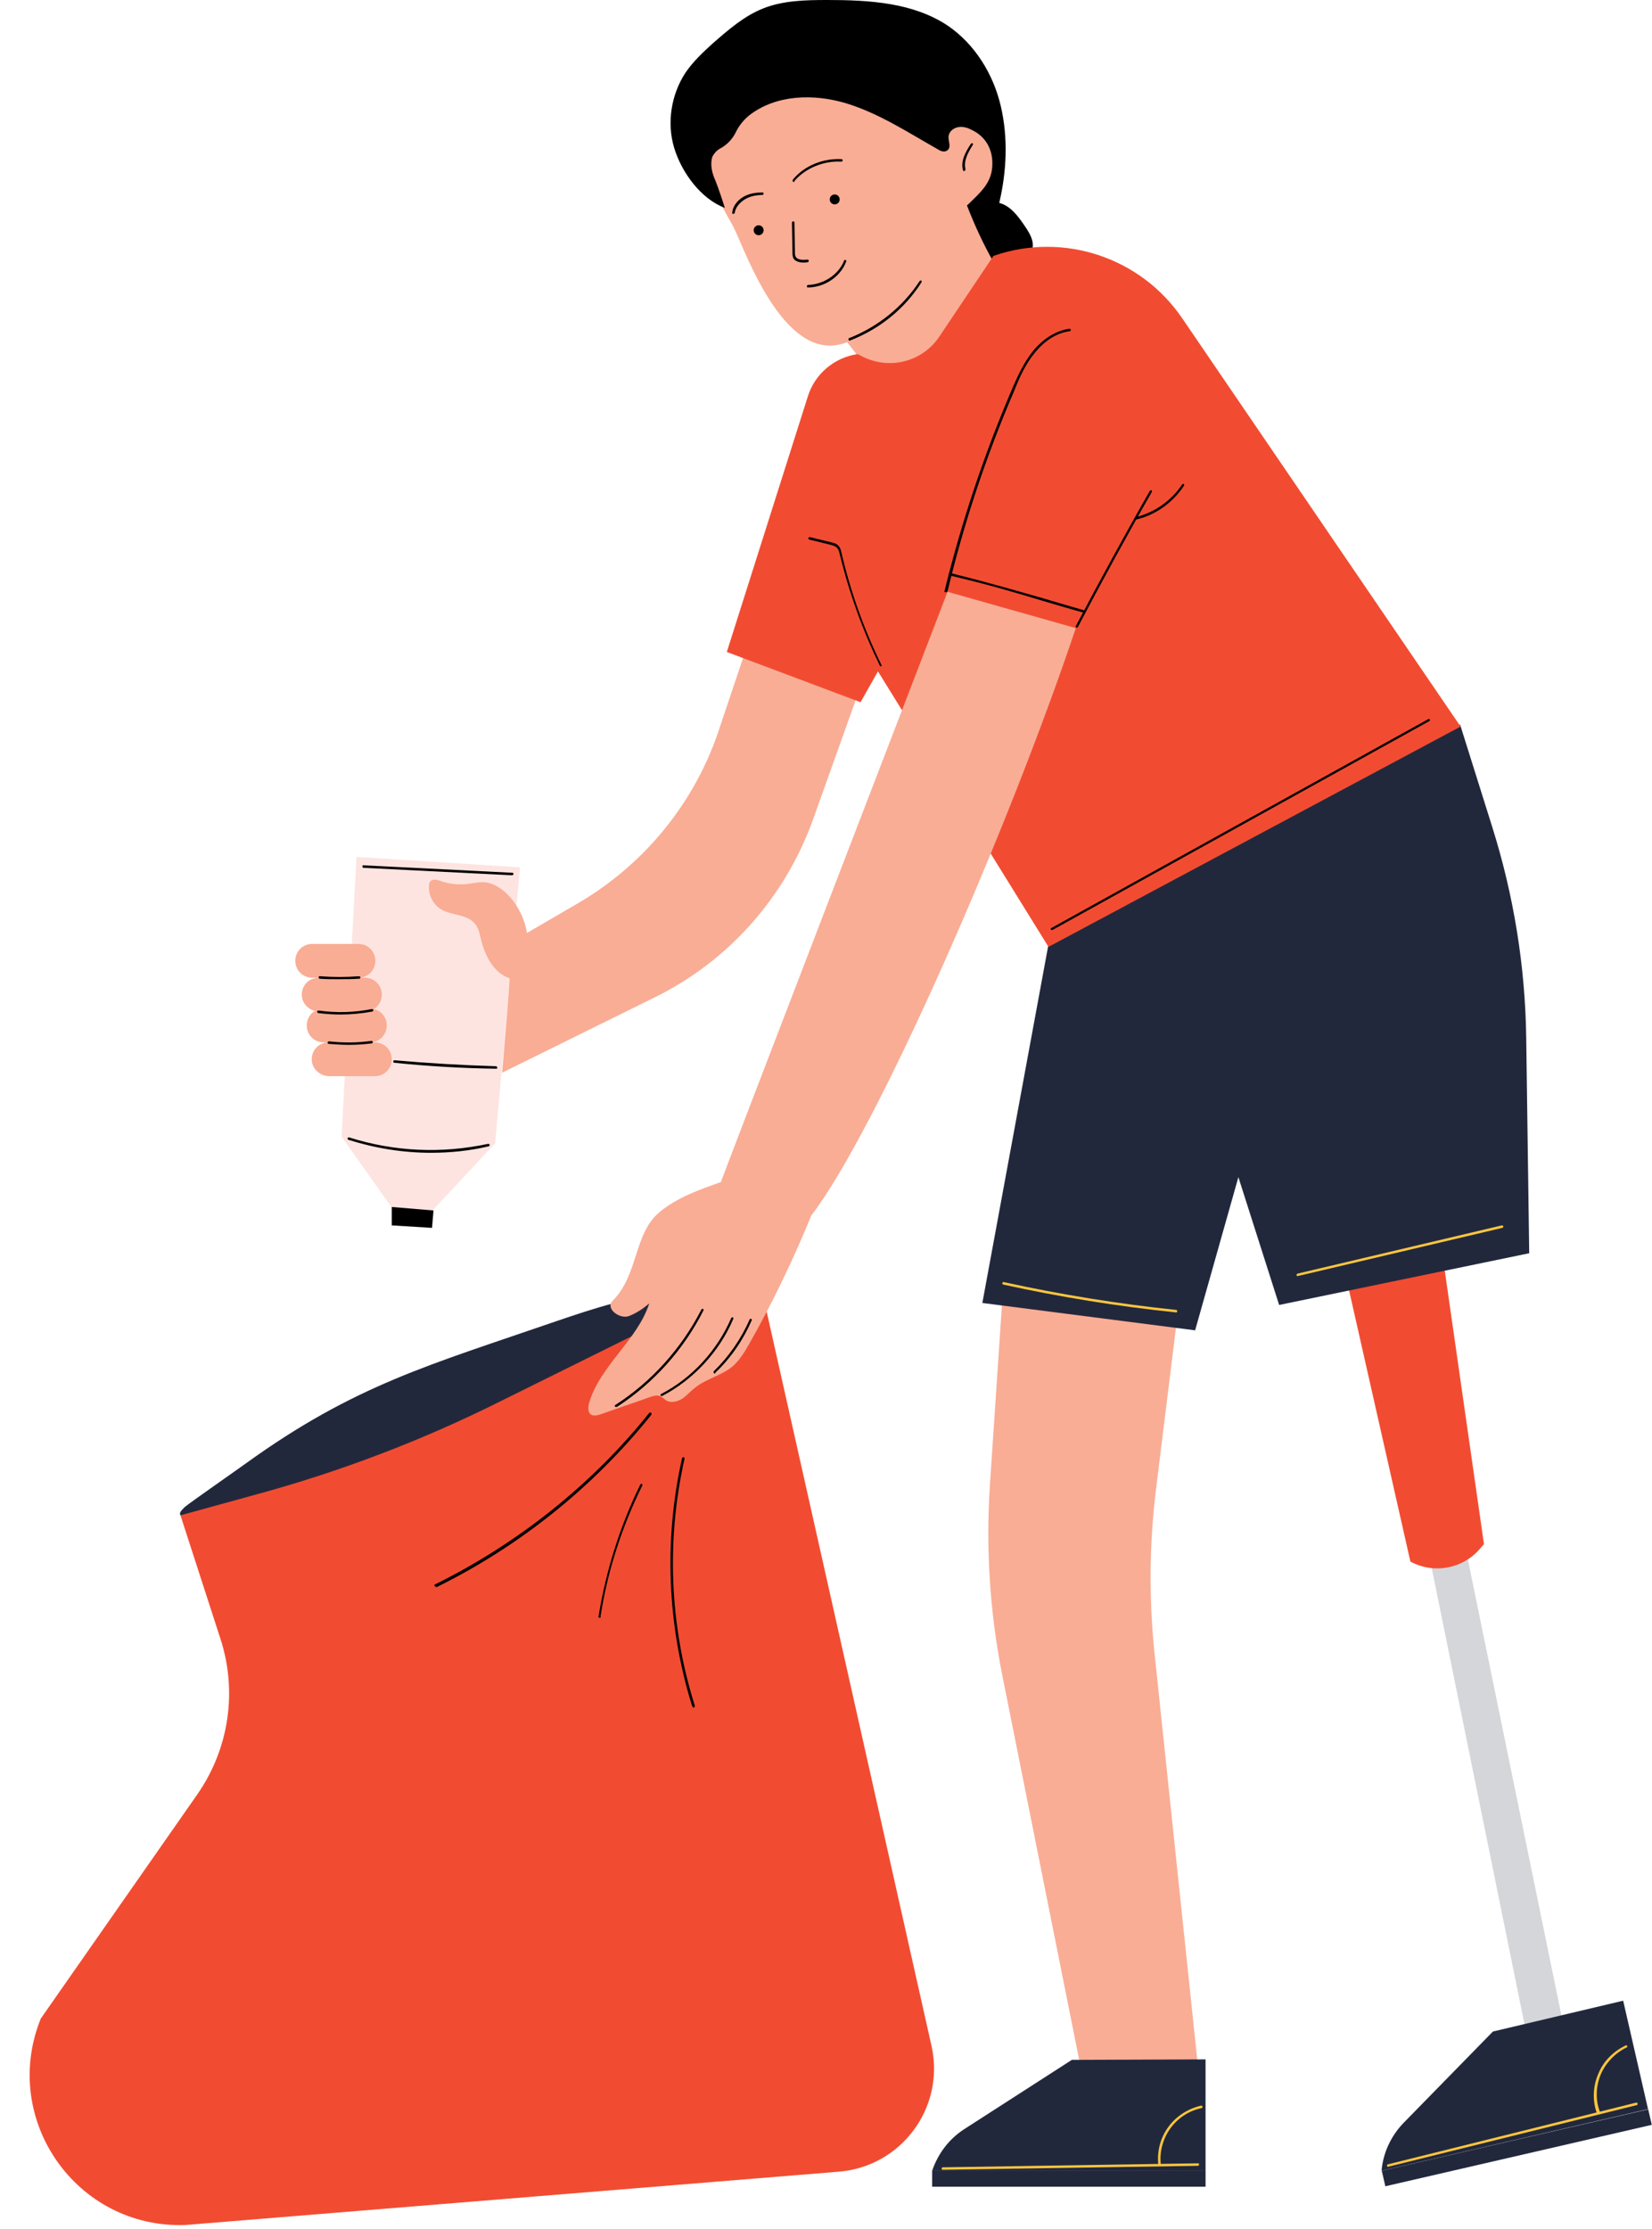 <?xml version="1.0" encoding="UTF-8"?><svg xmlns="http://www.w3.org/2000/svg" xmlns:xlink="http://www.w3.org/1999/xlink" height="448.2" preserveAspectRatio="xMidYMid meet" version="1.0" viewBox="-6.0 0.0 332.3 448.2" width="332.3" zoomAndPan="magnify"><g id="change1_1"><path d="M211.4,415.8h23.6l-8.8-83.7c-1.1-10.8-1-21.6,0.3-32.4l4.3-34.8l-35.1-4.9l-2.6,38.9 c-0.8,12.5,0,25.1,2.4,37.4L211.4,415.8z" fill="#F9AD95"/></g><g id="change2_1"><path d="M281.6 313.4L302.7 417.1 310.2 415.6 288.9 311.8z" fill="#22283C" opacity=".188"/></g><g id="change2_2"><path d="M209.6,414.2L188,428.1c-3.1,2-5.3,4.9-6.5,8.4h0h55v-22.4L209.6,414.2z" fill="#22283C"/></g><g id="change2_3"><path d="M181.5 436.5H236.5V439.7H181.5z" fill="#22283C"/></g><g id="change2_4"><path d="M294.3,408.5l-18,18.4c-2.5,2.6-4.1,6-4.4,9.6l0,0l53.6-12.4l-5-21.8L294.3,408.5z" fill="#22283C"/></g><g id="change2_5"><path d="M271.6 430.3H326.6V433.5H271.6z" fill="#22283C" transform="rotate(-12.979 299.004 431.89)"/></g><g id="change3_1"><path d="M264.9,257.4l19.5-3.4l8.1,56.5l-0.7,0.8c-3.4,4.1-9.3,5.3-14.1,2.7l0,0L264.9,257.4z" fill="#F14C32"/></g><g id="change1_2"><path d="M135.2,34.3l6.1,10.9c2,3.3,10.1,28.8,23.1,23.6v0l9.6,12.4L198.6,61l-10-19.9l2-1.6 c2.9-2.3,3.9-6.3,2.4-9.7l0,0c-1.9-4.2-7-6-11.1-3.8l-1,0.5L168.1,8.8l-36.4,17.9L135.2,34.3z" fill="#F9AD95"/></g><g id="change3_2"><path d="M65.7,172.3c-1,18.8-2,37.6-3,56.4c0,0,0.1,0,0.1,0l10,14.1l8.2,0.6l12.6-13.5l5-55.5 L65.7,172.3z" fill="#F14C32" opacity=".149"/></g><g id="change1_3"><path d="M144,130.7l22.9,7.9l-9.4,26.3c-5.6,15.5-16.9,28.3-31.7,35.6L95,215.7c0,0,1.6-18.6,1.5-19 c-3.1-1-4.9-4.4-5.7-7.6c-0.3-1.2-0.5-2.5-1.3-3.4c-1.6-1.9-4.6-1.6-6.7-2.8c-1.7-1-2.7-3-2.5-4.9c0-0.3,0.1-0.7,0.4-0.9 c0.5-0.4,1.2-0.2,1.8,0c1.6,0.6,3.3,0.8,5,0.7c1.3-0.1,2.7-0.5,4-0.4c2,0.2,3.8,1.5,5.2,3.1c1.7,2,2.9,4.5,3.3,7.1l10.3-6 c13.2-7.7,23.3-20,28.2-34.5L144,130.7z" fill="#F9AD95"/></g><g id="change2_6"><path d="M204.9,189.9l82.8-44.2l6.5,20.7c4.3,13.7,6.6,27.9,6.8,42.3l0.6,43.3l-50.3,10.4l-8.2-25.7l-8.7,30.8 l-42.8-5.5L204.9,189.9z" fill="#22283C"/></g><g id="change2_7"><path d="M30.6,304.9c-0.9-0.5-0.1-1.2,0.6-1.9c0.8-0.7,11.4-8.1,12.2-8.7c21.9-15.8,36.9-19.8,62.4-28.6 c7.6-2.6,15.3-5.1,23.3-5.8c3.1-0.3,6.3-0.2,9.2,0.8c2.9,1.1,5.6,3.4,6.4,6.4c0.8,2.9-0.2,6.2-2.1,8.6c-1.8,2.4-4.4,4.2-7,5.8 c-12.9,8.1-27.4,13.3-41.9,18.1c-13.3,4.4-26.8,8.6-40.8,9.4C46,309.4,37.4,308.6,30.6,304.9z" fill="#22283C"/></g><g><g id="change4_26"><path d="M138.8,29.9c1.5-0.8,2.6-2,3.3-3.5c0.6-1.2,1.6-2.4,2.6-3.2c5.4-4.2,13-4.4,19.6-2.4c6.5,2,12.3,5.8,18.3,9.2 c0.6,0.4,1.4,0.7,2,0.2c0.8-0.6,0.1-1.9,0.2-2.8c0.1-0.9,0.9-1.6,1.8-1.8c0.9-0.2,1.8,0,2.6,0.4c3,1.3,4.6,4.1,4.4,7.4 c-0.2,3.3-2.1,5.1-5.1,7.9c1.5,3.9,3.3,7.8,5.4,11.5c0.2,0.3,0.4,0.6,0.7,0.8c0.1,0.1,0.2,0.1,0.3,0.1c2,0.4,4.2-0.3,5.7-1.8 c2.2-2.3,0.8-4.6-0.5-6.5c-1.3-1.9-2.8-4-5.1-4.6c1.5-6.4,1.8-13.1,0.3-19.5c-1.5-6.4-5.2-12.4-10.6-16.1 C177.7,0.5,168.8,0,160.4,0c-4.4,0-8.9,0.1-12.9,1.7c-3.8,1.5-7,4.3-10.1,7c-2,1.8-4,3.7-5.5,5.9c-2.9,4.4-3.8,10.1-2.3,15.1 s5.4,10.3,10.2,12.1c-0.5-1.6-1.3-4-1.9-5.5c-0.7-1.5-1.1-3.3-0.6-4.8C137.6,30.9,138.1,30.3,138.8,29.9z" fill="inherit"/></g><g id="change3_4"><path d="M166.5,71.2l0.8,0.4c5.5,2.9,12.3,1.2,15.7-4l10.8-16.1l0.2-0.1c14-4.8,29.5,0.4,37.8,12.6l56,82.1 l-82.9,44.3L170.6,135l-3.5,6.2l-26.9-10.1l16.3-51.4C157.9,75.2,161.8,71.9,166.5,71.2L166.5,71.2z" fill="#F14C32"/></g></g><g id="change3_3"><path d="M30.3,304.7l14.9-4.1c17-4.6,33.6-10.9,49.4-18.8l51.9-25.7l34.9,155.4c2.7,12.4-6.2,24.3-18.9,25.2 L31.3,447.4C9.4,448.2-6,426.2,2.2,405.9l31.5-45.1c6.4-9.2,8.1-20.8,4.6-31.4L30.3,304.7z" fill="#F14C32"/></g><g id="change1_4"><path d="M184.6,119c0,0-45.7,118.7-45.6,118.7c-4.3,1.5-8.8,3.1-12.3,6c-5.3,4.4-4.2,12.6-9.5,17.9 c-1.5,1.5,1.5,3.8,3.4,3c1.5-0.6,2.8-1.5,4-2.5c-2.4,7.4-9.9,12.5-12.1,20c-0.2,0.8-0.3,1.8,0.3,2.3c0.6,0.4,1.3,0.2,2,0 c3.3-1.2,6.7-2.3,10-3.5c0.6-0.2,1.3-0.4,1.9-0.2c0.5,0.2,0.9,0.6,1.3,0.9c1,0.6,2.4,0.2,3.3-0.4c1-0.7,1.7-1.6,2.7-2.3 c2.2-1.7,5.1-2.3,7.3-4.1c1.4-1.2,2.4-2.8,3.3-4.4c4.8-8.4,9-17.2,12.6-26c13-16.9,39.3-76.7,53.2-118.1L184.6,119z" fill="#F9AD95"/></g><g id="change1_5"><path d="M53.4,193.2L53.4,193.2c0-1.9,1.5-3.4,3.4-3.4h9.3c1.9,0,3.4,1.5,3.4,3.4l0,0c0,1.9-1.5,3.4-3.4,3.4h-9.3 C54.9,196.6,53.4,195.1,53.4,193.2z" fill="#F9AD95"/></g><g id="change1_6"><path d="M54.7,200L54.7,200c0-1.9,1.5-3.4,3.4-3.4h9.3c1.9,0,3.4,1.5,3.4,3.4l0,0c0,1.9-1.5,3.4-3.4,3.4h-9.3 C56.2,203.3,54.7,201.8,54.7,200z" fill="#F9AD95"/></g><g id="change1_7"><path d="M55.7,206.2L55.7,206.2c0-1.9,1.5-3.4,3.4-3.4h9.3c1.9,0,3.4,1.5,3.4,3.4l0,0c0,1.9-1.5,3.4-3.4,3.4h-9.3 C57.2,209.6,55.7,208.1,55.7,206.2z" fill="#F9AD95"/></g><g id="change1_8"><path d="M56.7,213L56.7,213c0-1.9,1.5-3.4,3.4-3.4h9.3c1.9,0,3.4,1.5,3.4,3.4l0,0c0,1.9-1.5,3.4-3.4,3.4h-9.3 C58.2,216.3,56.7,214.8,56.7,213z" fill="#F9AD95"/></g><g id="change4_7"><path d="M184.2,119.1C184.2,119.1,184.2,119.1,184.2,119.1c-0.2,0-0.3-0.2-0.2-0.3c3.4-13.8,7.9-27.3,13.5-40.4 c1.2-2.8,2.4-5.4,4.2-7.7c2.1-2.6,4.7-4.2,7.4-4.6c0.1,0,0.3,0.1,0.3,0.2c0,0.1-0.1,0.3-0.2,0.3c-2.6,0.3-5.1,1.9-7.1,4.4 c-1.8,2.2-3,4.8-4.1,7.6c-5.6,13-10.1,26.5-13.4,40.3C184.5,119,184.4,119.1,184.2,119.1z" fill="inherit"/></g><g id="change4_19"><path d="M210.6,126.2c0,0-0.1,0-0.1,0c-0.1-0.1-0.2-0.2-0.1-0.3c4.8-9.1,9.8-18.3,14.9-27.2c0.1-0.1,0.2-0.2,0.3-0.1 c0.1,0.1,0.2,0.2,0.1,0.3c-5.1,8.9-10.1,18.1-14.9,27.2C210.7,126.1,210.7,126.2,210.6,126.2z" fill="inherit"/></g><g id="change4_3"><path d="M222.4,104.5c-0.1,0-0.2-0.1-0.2-0.2c0-0.1,0.1-0.3,0.2-0.3c3.8-0.9,7.2-3.3,9.4-6.6c0.1-0.1,0.2-0.1,0.3-0.1 c0.1,0.1,0.1,0.2,0.1,0.3C229.9,101.1,226.4,103.6,222.4,104.5C222.4,104.5,222.4,104.5,222.4,104.5z" fill="inherit"/></g><g id="change4_28"><path d="M171.2,134c-0.1,0-0.2-0.1-0.2-0.1c-3.5-7.2-6.2-14.7-8.1-22.5c-0.1-0.5-0.3-1.1-0.7-1.4c-0.3-0.2-0.6-0.3-0.9-0.4 l-4.5-1.1c-0.1,0-0.2-0.2-0.2-0.3c0-0.1,0.2-0.2,0.3-0.2l4.5,1.1c0.4,0.1,0.8,0.2,1.1,0.5c0.5,0.4,0.7,1.1,0.8,1.7 c1.8,7.7,4.5,15.3,8,22.4c0.1,0.1,0,0.3-0.1,0.3C171.2,134,171.2,134,171.2,134z" fill="inherit"/></g><g id="change4_18"><path d="M205.6,187c-0.1,0-0.2,0-0.2-0.1c-0.1-0.1,0-0.3,0.1-0.3l75.8-42c0.1-0.1,0.3,0,0.3,0.1c0.1,0.1,0,0.3-0.1,0.3l-75.8,42 C205.7,187,205.6,187,205.6,187z" fill="inherit"/></g><g id="change4_13"><path d="M153.7,36.6c-0.1,0-0.1,0-0.2-0.1c-0.1-0.1-0.1-0.2,0-0.4c2.3-2.8,6.1-4.3,9.8-4.1c0.1,0,0.2,0.1,0.2,0.3 c0,0.1-0.1,0.2-0.3,0.2c-3.5-0.2-7.2,1.3-9.4,3.9C153.8,36.6,153.7,36.6,153.7,36.6z" fill="inherit"/></g><g id="change4_24"><path d="M141.5,43C141.5,43,141.5,43,141.5,43c-0.2,0-0.3-0.1-0.2-0.3c0.1-1.2,1-2.4,2.2-3.1c1-0.6,2.3-0.9,3.9-0.9c0,0,0,0,0,0 c0.1,0,0.2,0.1,0.2,0.2c0,0.1-0.1,0.3-0.2,0.3c-1.4,0-2.6,0.3-3.6,0.9c-1.1,0.7-1.9,1.7-2,2.7C141.8,42.9,141.6,43,141.5,43z" fill="inherit"/></g><g id="change4_23"><path d="M155.6,52.8c-0.7,0-1.5-0.2-1.9-0.7c-0.3-0.4-0.3-1-0.3-1.4l-0.1-5.9c0-0.1,0.1-0.3,0.2-0.3c0.1,0,0.3,0.1,0.3,0.2l0.1,5.9 c0,0.5,0,0.8,0.2,1.1c0.4,0.6,1.5,0.6,2.3,0.5c0.1,0,0.3,0.1,0.3,0.2c0,0.1-0.1,0.3-0.2,0.3C156.2,52.8,155.9,52.8,155.6,52.8z" fill="inherit"/></g><g id="change4_22"><path d="M156.5,57.8c-0.1,0-0.2-0.1-0.2-0.2c0-0.1,0.1-0.3,0.2-0.3c3.2-0.1,6.2-2.1,7.3-4.9c0-0.1,0.2-0.2,0.3-0.1 c0.1,0,0.2,0.2,0.1,0.3C163.1,55.6,159.9,57.8,156.5,57.8C156.5,57.8,156.5,57.8,156.5,57.8z" fill="inherit"/></g><g id="change4_10"><path d="M187.9,34.4c-0.1,0-0.2-0.1-0.2-0.2c-0.5-1.8,0.5-3.6,1.6-5.3c0.1-0.1,0.2-0.1,0.3-0.1c0.1,0.1,0.2,0.2,0.1,0.3 c-1,1.6-1.9,3.2-1.5,4.9C188.2,34.2,188.1,34.4,187.9,34.4C187.9,34.4,187.9,34.4,187.9,34.4z" fill="inherit"/></g><g id="change4_15"><path d="M164.9,68.5c-0.1,0-0.2-0.1-0.2-0.2c-0.1-0.1,0-0.3,0.1-0.3c5.8-2.3,10.8-6.3,14.2-11.5c0.1-0.1,0.2-0.1,0.3-0.1 c0.1,0.1,0.1,0.2,0.1,0.3C176,62.1,170.9,66.2,164.9,68.5C165,68.5,165,68.5,164.9,68.5z" fill="inherit"/></g><g id="change5_2"><path d="M255,256.6c-0.1,0-0.2-0.1-0.2-0.2c0-0.1,0.1-0.3,0.2-0.3l41.1-9.7c0.1,0,0.3,0.1,0.3,0.2 c0,0.1-0.1,0.3-0.2,0.3L255,256.6C255,256.6,255,256.6,255,256.6z" fill="#FBC640"/></g><g id="change5_3"><path d="M230.6,263.9C230.6,263.9,230.6,263.9,230.6,263.9c-11.7-1.2-23.4-3.1-34.8-5.6c-0.1,0-0.2-0.2-0.2-0.3 c0-0.1,0.2-0.2,0.3-0.2c11.4,2.5,23.1,4.4,34.7,5.6c0.1,0,0.2,0.1,0.2,0.3C230.8,263.8,230.7,263.9,230.6,263.9z" fill="#FBC640"/></g><g id="change4_17"><path d="M81.6,319c-0.1,0-0.2-0.1-0.2-0.1c-0.1-0.1,0-0.3,0.1-0.3c16.6-8.2,31.6-20.1,43.1-34.5c0.1-0.1,0.2-0.1,0.4,0 c0.1,0.1,0.1,0.2,0,0.4c-11.6,14.5-26.6,26.5-43.3,34.7C81.7,319,81.7,319,81.6,319z" fill="inherit"/></g><g id="change4_25"><path d="M114.6,325.3C114.6,325.3,114.6,325.3,114.6,325.3c-0.2,0-0.3-0.2-0.2-0.3c1.5-9.2,4.3-18.1,8.4-26.5 c0.1-0.1,0.2-0.2,0.3-0.1c0.1,0.1,0.2,0.2,0.1,0.3c-4.1,8.3-7,17.2-8.4,26.3C114.9,325.2,114.8,325.3,114.6,325.3z" fill="inherit"/></g><g id="change4_11"><path d="M133.5,343.4c-0.1,0-0.1,0-0.1-0.1c-0.1-0.1-0.1-0.2-0.2-0.3c-5-16.1-5.7-33.3-2-49.8c0-0.1,0.2-0.2,0.3-0.2 c0.1,0,0.2,0.2,0.2,0.3c-3.7,16.4-3,33.5,2,49.5c0.1,0.1,0.1,0.3,0,0.4C133.6,343.3,133.6,343.4,133.5,343.4z" fill="inherit"/></g><g id="change5_1"><path d="M183.6,436.3c-0.1,0-0.2-0.1-0.2-0.2c0-0.1,0.1-0.3,0.2-0.3l51.4-0.8c0,0,0,0,0,0c0.1,0,0.2,0.1,0.2,0.2 c0,0.1-0.1,0.3-0.2,0.3L183.6,436.3C183.6,436.3,183.6,436.3,183.6,436.3z" fill="#FBC640"/></g><g id="change5_5"><path d="M227.2,435.5c-0.1,0-0.2-0.1-0.2-0.2c-0.3-2.7,0.4-5.4,2-7.6c1.6-2.2,4-3.7,6.6-4.3c0.1,0,0.3,0.1,0.3,0.2 c0,0.1-0.1,0.3-0.2,0.3c-2.5,0.5-4.8,2-6.3,4.1c-1.5,2.1-2.2,4.7-1.9,7.3C227.4,435.3,227.3,435.5,227.2,435.5 C227.2,435.5,227.2,435.5,227.2,435.5z" fill="#FBC640"/></g><g id="change5_6"><path d="M273.2,435.7c-0.1,0-0.2-0.1-0.2-0.2c0-0.1,0-0.3,0.2-0.3l49.9-12.4c0.1,0,0.3,0,0.3,0.2 c0,0.1,0,0.3-0.2,0.3L273.2,435.7C273.2,435.7,273.2,435.7,273.2,435.7z" fill="#FBC640"/></g><g id="change5_4"><path d="M315.4,425.1c-0.1,0-0.2-0.1-0.2-0.2c-0.9-2.5-0.8-5.4,0.3-7.9c1-2.5,3-4.5,5.5-5.7c0.1-0.1,0.3,0,0.3,0.1 c0.1,0.1,0,0.3-0.1,0.3c-2.3,1.1-4.2,3.1-5.2,5.4c-1,2.4-1.1,5.1-0.2,7.5C315.7,424.9,315.6,425,315.4,425.1 C315.5,425.1,315.5,425.1,315.4,425.1z" fill="#FBC640"/></g><g id="change4_4"><path d="M72.8 242.7L81.2 243.4 80.9 246.9 72.8 246.4z" fill="inherit"/></g><g id="change4_8"><path d="M80.7,231.8c-5.6,0-11.2-0.9-16.6-2.6c-0.1,0-0.2-0.2-0.2-0.3c0-0.1,0.2-0.2,0.3-0.2c9.1,2.9,18.7,3.3,28,1.3 c0.1,0,0.3,0.1,0.3,0.2s-0.1,0.3-0.2,0.3C88.5,231.4,84.6,231.8,80.7,231.8z" fill="inherit"/></g><g id="change4_1"><path d="M93.8,214.9C93.8,214.9,93.8,214.9,93.8,214.9c-6.8-0.1-13.7-0.5-20.5-1.2c-0.1,0-0.2-0.1-0.2-0.3c0-0.1,0.1-0.2,0.3-0.2 c6.8,0.6,13.6,1,20.4,1.2c0.1,0,0.2,0.1,0.2,0.3C94.1,214.8,94,214.9,93.8,214.9z" fill="inherit"/></g><g id="change4_21"><path d="M97,176C97,176,97,176,97,176l-29.9-1.5c-0.1,0-0.2-0.1-0.2-0.3c0-0.1,0.1-0.3,0.3-0.2l29.9,1.5c0.1,0,0.2,0.1,0.2,0.3 C97.2,175.9,97.1,176,97,176z" fill="inherit"/></g><g id="change4_12"><path d="M117.9,282.9c-0.1,0-0.2,0-0.2-0.1c-0.1-0.1,0-0.3,0.1-0.3c7.3-4.7,13.3-11.4,17.3-19.2c0.1-0.1,0.2-0.2,0.3-0.1 c0.1,0.1,0.2,0.2,0.1,0.3c-4,7.9-10,14.6-17.4,19.4C118,282.9,118,282.9,117.9,282.9z" fill="inherit"/></g><g id="change4_16"><path d="M127.1,280.7c-0.1,0-0.2,0-0.2-0.1c-0.1-0.1,0-0.3,0.1-0.3c6.2-3.2,11.3-8.8,14.1-15.3c0.1-0.1,0.2-0.2,0.3-0.1 c0.1,0.1,0.2,0.2,0.1,0.3c-2.8,6.6-8,12.2-14.3,15.5C127.1,280.7,127.1,280.7,127.1,280.7z" fill="inherit"/></g><g id="change4_20"><path d="M137.8,276.2c-0.1,0-0.1,0-0.2-0.1c-0.1-0.1-0.1-0.3,0-0.4c3-2.9,5.5-6.5,7.2-10.4c0.1-0.1,0.2-0.2,0.3-0.1 c0.1,0.1,0.2,0.2,0.1,0.3c-1.7,3.9-4.2,7.6-7.3,10.5C137.9,276.2,137.8,276.2,137.8,276.2z" fill="inherit"/></g><g id="change4_27"><path d="M62,196.9c-1.2,0-2.5,0-3.7-0.1c-0.1,0-0.2-0.1-0.2-0.3c0-0.1,0.1-0.3,0.3-0.2c2.6,0.2,5.2,0.2,7.8,0 c0.1,0,0.3,0.1,0.3,0.2c0,0.1-0.1,0.3-0.2,0.3C64.8,196.9,63.4,196.9,62,196.9z" fill="inherit"/></g><g id="change4_2"><path d="M62.5,204c-1.5,0-3-0.1-4.5-0.3c-0.1,0-0.2-0.1-0.2-0.3c0-0.1,0.1-0.2,0.3-0.2c3.6,0.5,7.1,0.4,10.7-0.3 c0.1,0,0.3,0.1,0.3,0.2s-0.1,0.3-0.2,0.3C66.7,203.8,64.6,204,62.5,204z" fill="inherit"/></g><g id="change4_9"><path d="M64.1,210.1c-1.3,0-2.6-0.1-4-0.2c-0.1,0-0.2-0.1-0.2-0.3c0-0.1,0.1-0.2,0.3-0.2c2.8,0.3,5.7,0.3,8.5-0.1 c0.1,0,0.3,0.1,0.3,0.2c0,0.1-0.1,0.3-0.2,0.3C67.2,210,65.7,210.1,64.1,210.1z" fill="inherit"/></g><g id="change4_5"><circle cx="161.9" cy="40.1" fill="inherit" r="1"/></g><g id="change4_6"><circle cx="146.6" cy="46.3" fill="inherit" r="1"/></g><g id="change4_14"><path d="M212,123.2C212,123.2,212,123.2,212,123.2c-3.3-0.9-5.9-1.7-8.3-2.4c-6-1.8-10.3-3.1-18.7-5.1c-0.1,0-0.2-0.2-0.2-0.3 c0-0.1,0.2-0.2,0.3-0.2c8.3,2.1,12.7,3.4,18.7,5.1c2.4,0.7,5,1.5,8.2,2.4c0.1,0,0.2,0.2,0.2,0.3C212.2,123.1,212.1,123.2,212,123.2 z" fill="inherit"/></g></svg>